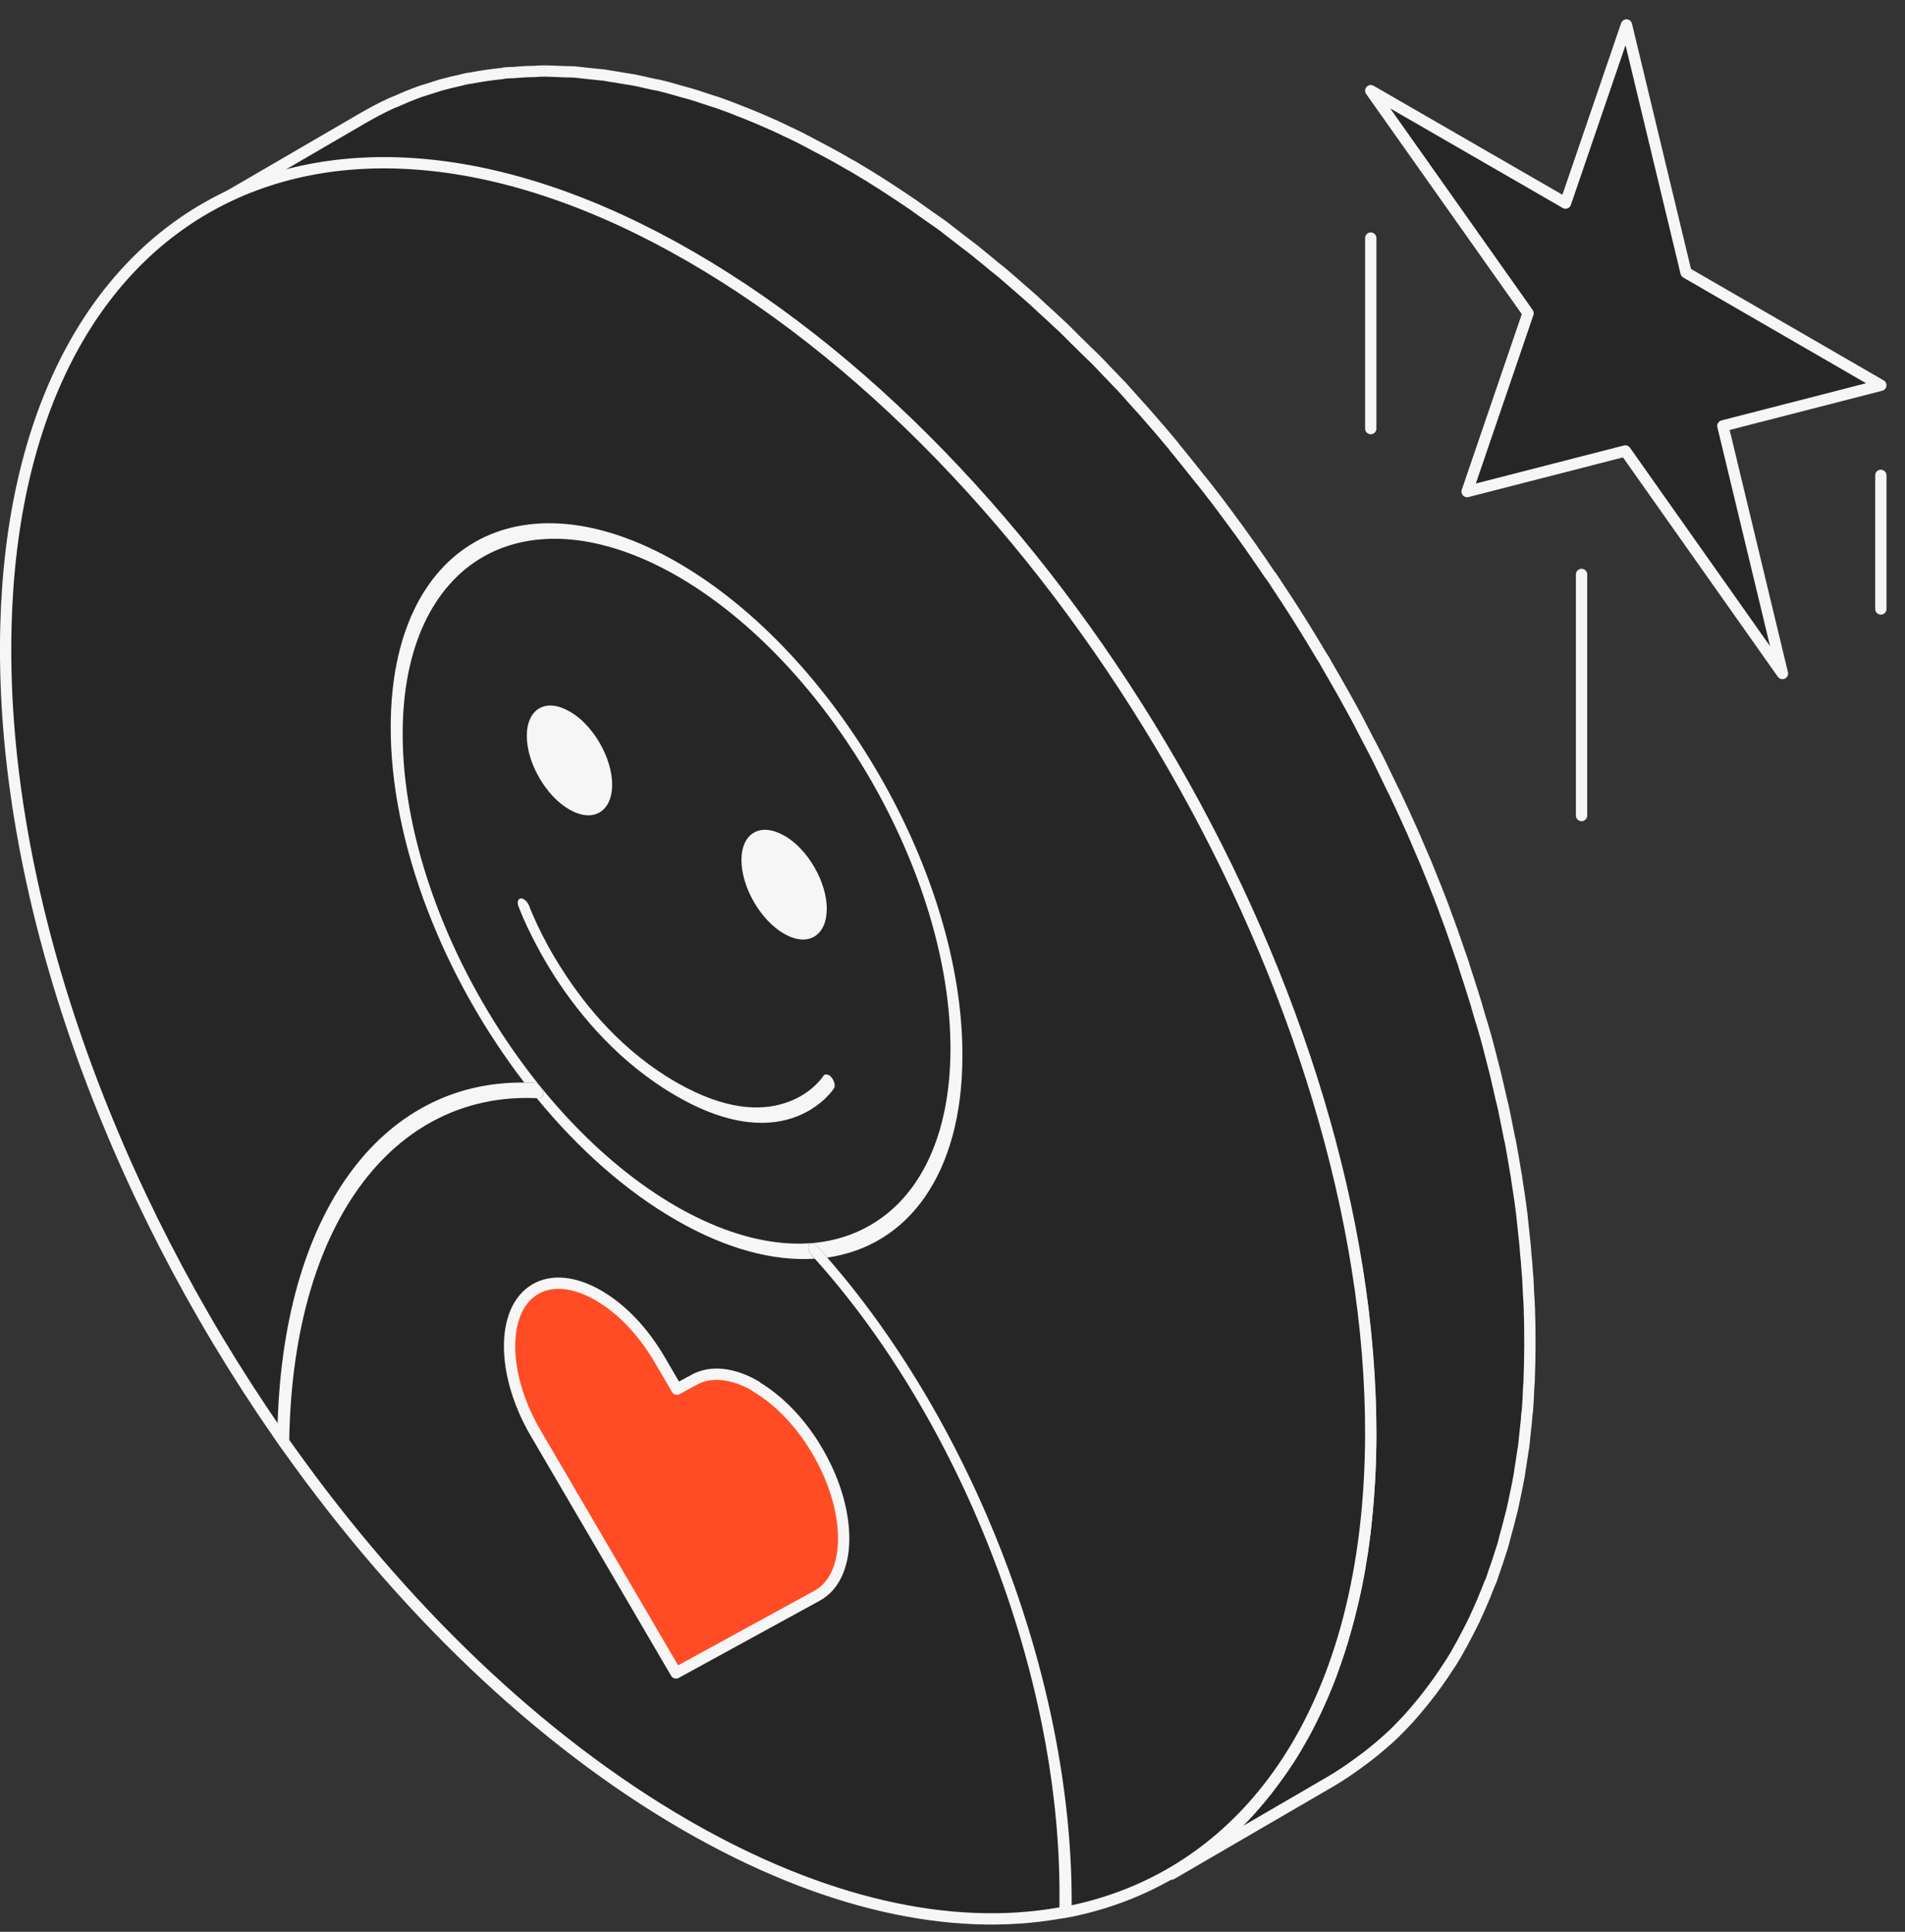<svg width="72" height="73" viewBox="0 0 72 73" fill="none" xmlns="http://www.w3.org/2000/svg">
<rect x="0" y="0" width="72" height="73" fill="#333333" stroke="none"/>
<g clip-path="url(#clip0_39_310)">
<path d="M57.805 49.569C57.805 49.493 57.805 49.424 57.796 49.348C57.796 49.194 57.779 49.032 57.771 48.878C57.762 48.691 57.754 48.512 57.745 48.324C57.736 48.179 57.719 48.034 57.711 47.897C57.702 47.735 57.685 47.565 57.668 47.403C57.66 47.292 57.651 47.181 57.643 47.07C57.617 46.831 57.592 46.592 57.566 46.353C57.549 46.217 57.54 46.08 57.523 45.944C57.523 45.901 57.515 45.85 57.506 45.807C57.455 45.381 57.387 44.946 57.319 44.511C57.319 44.502 57.319 44.494 57.319 44.485C57.31 44.425 57.293 44.357 57.284 44.297C57.225 43.939 57.165 43.572 57.097 43.214C57.088 43.146 57.071 43.086 57.054 43.018C57.02 42.847 56.986 42.676 56.952 42.506C56.909 42.293 56.866 42.079 56.824 41.875C56.798 41.755 56.764 41.636 56.738 41.525C56.696 41.337 56.653 41.15 56.61 40.962C56.576 40.817 56.542 40.672 56.508 40.527C56.465 40.348 56.414 40.177 56.372 39.998C56.32 39.81 56.278 39.623 56.227 39.435C56.201 39.341 56.175 39.247 56.15 39.153C56.081 38.906 56.005 38.658 55.928 38.411C55.877 38.249 55.834 38.087 55.791 37.933C55.774 37.891 55.766 37.84 55.749 37.797C55.612 37.353 55.467 36.91 55.322 36.466C55.322 36.466 55.322 36.458 55.322 36.449C55.314 36.406 55.297 36.372 55.28 36.33C55.143 35.937 55.007 35.536 54.87 35.144C54.844 35.084 54.819 35.016 54.802 34.956C54.751 34.811 54.691 34.666 54.64 34.521C54.563 34.308 54.486 34.094 54.401 33.881C54.35 33.745 54.29 33.608 54.239 33.472C54.171 33.31 54.111 33.148 54.043 32.986C53.992 32.866 53.949 32.747 53.898 32.627C53.795 32.388 53.693 32.15 53.59 31.911C53.539 31.783 53.48 31.655 53.428 31.535C53.411 31.493 53.394 31.441 53.369 31.399C53.181 30.981 52.993 30.563 52.797 30.153C52.797 30.136 52.78 30.119 52.772 30.102C52.72 29.983 52.661 29.872 52.601 29.752C52.447 29.437 52.294 29.113 52.14 28.797C52.115 28.746 52.089 28.695 52.063 28.643C51.935 28.387 51.799 28.131 51.663 27.875C51.552 27.662 51.449 27.457 51.338 27.244C51.321 27.21 51.296 27.168 51.279 27.133C50.92 26.468 50.545 25.803 50.161 25.146C50.127 25.086 50.101 25.035 50.067 24.975C50.033 24.915 49.99 24.856 49.948 24.787C49.402 23.866 48.839 22.962 48.242 22.075C48.208 22.023 48.182 21.972 48.148 21.93C48.097 21.844 48.037 21.767 47.977 21.691C47.499 20.983 47.013 20.283 46.51 19.609C46.51 19.601 46.493 19.592 46.484 19.575C46.135 19.097 45.776 18.628 45.41 18.168C45.392 18.15 45.375 18.125 45.358 18.108C45.085 17.758 44.804 17.417 44.531 17.076C44.48 17.016 44.428 16.948 44.377 16.888C44.377 16.888 44.377 16.879 44.369 16.871C44.044 16.478 43.712 16.086 43.371 15.702C43.354 15.685 43.337 15.668 43.319 15.642C43.217 15.523 43.115 15.412 43.012 15.301C42.799 15.062 42.586 14.823 42.373 14.585C42.33 14.542 42.287 14.499 42.245 14.457C42.099 14.303 41.955 14.149 41.801 13.996C41.639 13.825 41.477 13.646 41.306 13.484C41.246 13.424 41.178 13.365 41.118 13.305C40.956 13.143 40.794 12.989 40.632 12.827C40.496 12.691 40.351 12.546 40.214 12.409C40.137 12.332 40.052 12.264 39.975 12.187C39.805 12.025 39.626 11.863 39.446 11.701C39.327 11.59 39.199 11.471 39.08 11.36C38.986 11.275 38.883 11.189 38.79 11.104C38.61 10.95 38.44 10.797 38.261 10.643C38.15 10.55 38.047 10.456 37.937 10.362C37.817 10.259 37.698 10.166 37.578 10.072C37.408 9.927 37.228 9.782 37.058 9.645C36.964 9.568 36.879 9.492 36.785 9.423C36.64 9.304 36.486 9.202 36.341 9.082C36.179 8.954 36.017 8.835 35.855 8.707C35.787 8.656 35.727 8.604 35.659 8.553C35.463 8.408 35.258 8.272 35.053 8.127C34.917 8.033 34.78 7.931 34.644 7.837C34.609 7.811 34.575 7.785 34.541 7.76C34.174 7.513 33.816 7.274 33.449 7.035H33.441C33.441 7.035 33.39 6.992 33.355 6.975C33.023 6.762 32.69 6.557 32.357 6.361C32.272 6.31 32.187 6.258 32.101 6.216C31.828 6.054 31.555 5.9 31.282 5.755C31.18 5.695 31.078 5.653 30.975 5.593C30.83 5.516 30.694 5.448 30.557 5.371C30.446 5.32 30.335 5.252 30.233 5.201C30.063 5.115 29.892 5.039 29.713 4.953C29.585 4.894 29.465 4.834 29.337 4.774C29.286 4.749 29.235 4.723 29.184 4.706C28.843 4.552 28.493 4.407 28.16 4.271H28.152C27.802 4.126 27.461 3.998 27.119 3.878C27.077 3.861 27.034 3.853 26.983 3.836C26.855 3.793 26.735 3.759 26.616 3.716C26.437 3.657 26.266 3.597 26.087 3.546C26.002 3.52 25.917 3.503 25.831 3.477C25.678 3.435 25.524 3.392 25.379 3.349C25.26 3.315 25.14 3.281 25.029 3.256C24.91 3.222 24.791 3.204 24.663 3.179C24.509 3.145 24.355 3.111 24.21 3.076C24.134 3.059 24.048 3.042 23.972 3.025C23.826 3 23.69 2.983 23.545 2.957C23.374 2.923 23.195 2.897 23.025 2.872C22.965 2.863 22.897 2.846 22.837 2.838C22.692 2.821 22.555 2.812 22.41 2.795C22.223 2.778 22.035 2.752 21.856 2.735C21.805 2.735 21.745 2.718 21.694 2.718C21.566 2.71 21.446 2.718 21.327 2.71C21.105 2.701 20.883 2.693 20.67 2.684C20.61 2.684 20.551 2.684 20.491 2.684C20.397 2.684 20.303 2.693 20.209 2.701C19.936 2.701 19.663 2.718 19.399 2.744C19.322 2.744 19.237 2.744 19.152 2.752C19.092 2.752 19.032 2.769 18.973 2.778C18.563 2.821 18.162 2.88 17.761 2.957C17.727 2.957 17.693 2.957 17.659 2.974C17.65 2.974 17.642 2.974 17.633 2.974C17.548 2.991 17.471 3.017 17.394 3.034C17.147 3.085 16.908 3.145 16.661 3.213C16.541 3.247 16.43 3.29 16.311 3.324C16.157 3.375 16.004 3.418 15.85 3.469C15.816 3.486 15.774 3.503 15.739 3.512C15.509 3.597 15.279 3.691 15.057 3.793C14.946 3.844 14.835 3.878 14.733 3.93C14.4 4.083 14.084 4.254 13.769 4.433L7.755 7.931C8.07 7.751 8.394 7.581 8.718 7.427C8.821 7.376 8.932 7.333 9.043 7.291C9.264 7.197 9.495 7.095 9.725 7.009C9.913 6.941 10.101 6.881 10.297 6.822C10.416 6.787 10.527 6.745 10.646 6.711C10.885 6.642 11.133 6.583 11.38 6.531C11.457 6.514 11.542 6.489 11.619 6.472C11.662 6.463 11.704 6.455 11.747 6.455C12.139 6.378 12.549 6.318 12.958 6.276C13.095 6.258 13.24 6.25 13.376 6.241C13.641 6.224 13.914 6.207 14.187 6.207C14.34 6.207 14.494 6.207 14.647 6.207C14.861 6.207 15.082 6.216 15.304 6.233C15.483 6.241 15.654 6.25 15.833 6.258C16.021 6.276 16.2 6.293 16.388 6.318C16.592 6.344 16.797 6.361 17.002 6.395C17.172 6.421 17.352 6.455 17.522 6.48C17.744 6.514 17.966 6.557 18.188 6.6C18.341 6.634 18.486 6.668 18.64 6.702C18.879 6.753 19.117 6.813 19.356 6.881C19.51 6.924 19.663 6.967 19.808 7.009C20.073 7.086 20.329 7.163 20.593 7.257C20.721 7.299 20.841 7.333 20.969 7.376C21.353 7.513 21.745 7.649 22.137 7.811C22.53 7.965 22.922 8.144 23.323 8.323C23.451 8.383 23.571 8.442 23.699 8.502C23.98 8.63 24.262 8.775 24.543 8.912C24.68 8.98 24.825 9.057 24.961 9.133C25.337 9.33 25.712 9.534 26.087 9.756C26.505 9.995 26.923 10.251 27.341 10.515C27.367 10.532 27.392 10.55 27.427 10.566C27.836 10.822 28.237 11.095 28.638 11.368C28.774 11.462 28.911 11.565 29.047 11.659C29.312 11.846 29.585 12.042 29.849 12.239C30.011 12.358 30.174 12.486 30.335 12.614C30.574 12.802 30.813 12.981 31.052 13.177C31.223 13.313 31.402 13.459 31.573 13.604C31.803 13.791 32.025 13.987 32.255 14.175C32.434 14.329 32.613 14.482 32.784 14.636C33.006 14.832 33.227 15.028 33.441 15.233C33.62 15.395 33.791 15.557 33.97 15.719C34.191 15.932 34.413 16.146 34.635 16.359C34.797 16.521 34.959 16.675 35.121 16.837C35.352 17.067 35.574 17.297 35.795 17.536C35.94 17.69 36.094 17.843 36.239 17.997C36.495 18.27 36.751 18.551 36.998 18.833C37.1 18.952 37.211 19.063 37.314 19.183C37.672 19.584 38.022 20.002 38.372 20.42C38.431 20.488 38.483 20.556 38.534 20.624C38.824 20.983 39.114 21.332 39.404 21.699C39.771 22.168 40.137 22.646 40.496 23.132C40.999 23.823 41.485 24.523 41.963 25.231C42.048 25.359 42.134 25.487 42.227 25.615C42.816 26.502 43.388 27.415 43.934 28.336C44.002 28.456 44.079 28.567 44.147 28.686C44.531 29.343 44.906 30.008 45.264 30.674C45.392 30.913 45.52 31.16 45.648 31.407C45.785 31.663 45.921 31.928 46.049 32.184C46.228 32.55 46.408 32.909 46.587 33.276C46.646 33.395 46.706 33.523 46.766 33.642C46.988 34.12 47.209 34.598 47.414 35.075C47.474 35.203 47.525 35.331 47.576 35.459C47.73 35.818 47.883 36.176 48.028 36.534C48.097 36.696 48.165 36.858 48.225 37.029C48.361 37.379 48.498 37.72 48.626 38.07C48.677 38.215 48.736 38.36 48.788 38.514C48.958 38.966 49.112 39.426 49.274 39.887C49.291 39.93 49.3 39.964 49.317 40.006C49.479 40.501 49.641 40.996 49.786 41.491C49.837 41.653 49.88 41.806 49.922 41.968C50.025 42.31 50.118 42.651 50.212 42.992C50.264 43.18 50.315 43.367 50.357 43.555C50.443 43.871 50.519 44.195 50.596 44.511C50.639 44.698 50.681 44.886 50.724 45.074C50.801 45.398 50.869 45.73 50.937 46.055C50.972 46.225 51.006 46.404 51.04 46.575C51.125 47.002 51.193 47.428 51.27 47.855C51.279 47.914 51.296 47.983 51.304 48.042C51.381 48.529 51.449 49.015 51.509 49.501C51.526 49.638 51.543 49.774 51.552 49.911C51.594 50.26 51.628 50.61 51.654 50.951C51.671 51.114 51.68 51.284 51.697 51.446C51.722 51.779 51.739 52.103 51.756 52.427C51.756 52.581 51.773 52.743 51.782 52.896C51.799 53.357 51.808 53.826 51.808 54.278C51.808 54.756 51.791 55.234 51.773 55.694C51.773 55.822 51.756 55.95 51.748 56.087C51.731 56.403 51.705 56.718 51.68 57.034C51.663 57.213 51.645 57.392 51.628 57.571C51.603 57.836 51.569 58.092 51.535 58.348C51.509 58.535 51.483 58.723 51.449 58.911C51.415 59.15 51.373 59.38 51.33 59.61C51.287 59.815 51.253 60.02 51.202 60.224C51.159 60.429 51.108 60.642 51.057 60.839C50.997 61.077 50.937 61.316 50.869 61.547C50.818 61.726 50.767 61.913 50.716 62.084C50.63 62.366 50.536 62.639 50.443 62.903C50.392 63.048 50.34 63.193 50.289 63.338C50.118 63.79 49.931 64.225 49.735 64.643C49.581 64.968 49.419 65.292 49.248 65.599C49.078 65.906 48.907 66.196 48.719 66.486C48.455 66.895 48.173 67.279 47.883 67.655C47.815 67.74 47.738 67.834 47.67 67.919C47.389 68.26 47.09 68.593 46.783 68.9C46.757 68.926 46.74 68.951 46.715 68.968C46.382 69.293 46.032 69.583 45.674 69.864C45.589 69.932 45.495 70.001 45.41 70.06C45.043 70.333 44.667 70.589 44.275 70.82L50.289 67.322C50.681 67.092 51.057 66.836 51.424 66.563C51.509 66.495 51.603 66.435 51.688 66.367C52.046 66.085 52.396 65.795 52.729 65.471C52.755 65.445 52.772 65.42 52.797 65.403C53.104 65.095 53.403 64.771 53.684 64.421C53.753 64.336 53.829 64.251 53.898 64.157C54.188 63.79 54.469 63.398 54.734 62.988C54.734 62.98 54.751 62.963 54.759 62.954C54.938 62.681 55.1 62.4 55.263 62.101C55.425 61.803 55.578 61.495 55.732 61.188C55.732 61.171 55.74 61.154 55.749 61.146C55.945 60.728 56.133 60.284 56.303 59.84C56.32 59.798 56.337 59.764 56.355 59.73C56.397 59.627 56.423 59.516 56.465 59.405C56.559 59.141 56.653 58.868 56.738 58.586C56.764 58.51 56.79 58.441 56.807 58.365C56.841 58.262 56.858 58.151 56.892 58.041C56.96 57.81 57.02 57.571 57.08 57.332C57.105 57.239 57.131 57.145 57.156 57.042C57.182 56.931 57.199 56.821 57.225 56.718C57.267 56.514 57.31 56.309 57.353 56.104C57.37 55.993 57.395 55.891 57.412 55.788C57.438 55.66 57.446 55.532 57.472 55.404C57.498 55.217 57.532 55.029 57.557 54.841C57.574 54.748 57.592 54.654 57.6 54.551C57.617 54.389 57.634 54.219 57.651 54.057C57.668 53.877 57.694 53.707 57.702 53.528C57.702 53.459 57.719 53.383 57.728 53.314C57.745 53.075 57.762 52.828 57.771 52.581C57.771 52.453 57.788 52.325 57.796 52.188C57.796 52.154 57.796 52.129 57.796 52.094C57.813 51.685 57.822 51.267 57.822 50.849C57.822 50.823 57.822 50.798 57.822 50.772C57.822 50.388 57.822 49.996 57.805 49.612V49.569Z" fill="#262626" stroke="#F6F6F6" stroke-width="0.427" stroke-linecap="round" stroke-linejoin="round"/>
<path d="M51.808 54.227C51.773 64.395 47.303 70.793 40.496 72.218C40.342 72.244 40.189 72.278 40.035 72.295C35.974 73.011 31.129 71.979 25.925 68.976C20.329 65.743 15.151 60.702 10.928 54.773C10.774 54.568 10.629 54.355 10.484 54.141C4.223 45.116 0.179 34.154 0.213 24.437C0.256 8.066 11.841 1.464 26.087 9.687C40.342 17.911 51.85 37.856 51.808 54.227Z" fill="#262626" stroke="#F6F6F6" stroke-width="0.427" stroke-linecap="round" stroke-linejoin="round"/>
<path d="M21.532 26.886C22.427 27.398 23.144 28.652 23.136 29.667C23.127 30.682 22.41 31.108 21.515 30.588C20.628 30.076 19.911 28.831 19.911 27.807C19.911 26.783 20.636 26.365 21.523 26.886H21.532Z" fill="#F6F6F6"/>
<path d="M31.325 40.62C31.325 40.62 31.393 40.672 31.427 40.714C31.538 40.851 31.581 41.03 31.521 41.124C31.513 41.141 31.078 41.815 30.114 42.19C29.158 42.565 27.665 42.634 25.558 41.414C23.417 40.177 21.924 38.385 20.977 36.918C20.03 35.442 19.604 34.273 19.595 34.248C19.535 34.086 19.578 33.958 19.689 33.949C19.723 33.949 19.757 33.958 19.8 33.983C19.885 34.035 19.962 34.128 20.005 34.239L20.022 34.291L20.073 34.418C20.124 34.538 20.201 34.725 20.303 34.939C20.517 35.391 20.832 36.005 21.284 36.696C22.172 38.078 23.554 39.742 25.55 40.893C27.418 41.968 28.757 41.977 29.653 41.687C30.557 41.405 31.018 40.808 31.103 40.68L31.12 40.654C31.163 40.595 31.24 40.586 31.317 40.629L31.325 40.62Z" fill="#F6F6F6"/>
<path d="M25.61 21.256C19.638 17.809 14.784 20.573 14.767 27.441C14.75 31.877 16.772 36.953 19.817 40.911C19.945 40.911 20.073 40.911 20.209 40.919C20.235 40.919 20.269 40.928 20.303 40.954C20.329 40.962 20.355 40.979 20.363 41.005C20.423 41.056 20.474 41.133 20.508 41.227C20.559 41.38 20.508 41.508 20.389 41.499H20.286C21.839 43.393 23.63 44.997 25.541 46.098C27.444 47.198 29.235 47.667 30.796 47.565C30.762 47.531 30.728 47.488 30.685 47.446C30.574 47.318 30.523 47.138 30.583 47.044C30.617 46.968 30.702 46.959 30.788 47.002C30.822 47.028 30.847 47.053 30.881 47.087C31.009 47.224 31.137 47.369 31.265 47.522C34.328 47.087 36.367 44.357 36.375 39.913C36.401 33.054 31.581 24.702 25.61 21.256ZM32.869 46.311C30.992 47.394 28.399 47.224 25.541 45.577C22.683 43.922 20.099 41.099 18.23 37.857C16.362 34.624 15.21 30.981 15.219 27.697C15.227 24.412 16.396 22.109 18.273 21.034C20.158 19.968 22.743 20.13 25.61 21.776C28.467 23.431 31.052 26.255 32.92 29.488C34.78 32.721 35.932 36.364 35.923 39.657C35.915 42.941 34.746 45.245 32.869 46.311Z" fill="#F6F6F6"/>
<path d="M29.645 31.578C30.54 32.09 31.257 33.344 31.248 34.359C31.24 35.374 30.523 35.801 29.628 35.281C28.74 34.769 28.024 33.523 28.024 32.5C28.024 31.476 28.749 31.066 29.636 31.578H29.645Z" fill="#F6F6F6"/>
<path d="M20.508 41.226C20.559 41.38 20.508 41.508 20.389 41.499H20.286C14.869 41.252 10.962 46.268 10.928 54.773C10.774 54.568 10.629 54.355 10.484 54.142C10.629 45.833 14.434 40.842 19.817 40.91C19.945 40.91 20.073 40.91 20.209 40.919C20.235 40.919 20.269 40.927 20.303 40.953C20.329 40.962 20.346 40.979 20.363 41.004C20.423 41.055 20.474 41.132 20.508 41.226Z" fill="#F6F6F6"/>
<path d="M40.504 71.911C40.504 72.013 40.504 72.116 40.496 72.218C40.342 72.244 40.189 72.278 40.035 72.295C40.044 72.082 40.044 71.868 40.044 71.647C40.069 63.107 36.213 53.587 30.796 47.564C30.762 47.53 30.728 47.487 30.685 47.445C30.574 47.317 30.523 47.138 30.583 47.044C30.617 46.967 30.702 46.959 30.788 47.001C30.822 47.027 30.847 47.052 30.881 47.086C31.009 47.223 31.137 47.368 31.265 47.522C36.725 53.766 40.521 63.338 40.504 71.911Z" fill="#F6F6F6"/>
<path d="M28.561 52.393C29.423 52.896 30.293 53.775 30.941 54.918C32.229 57.17 32.195 59.584 30.881 60.301L25.55 63.218L20.252 54.167C18.938 51.932 18.93 49.492 20.218 48.725C20.875 48.332 21.745 48.452 22.607 48.947C23.468 49.441 24.287 50.277 24.936 51.386L25.584 52.495L26.241 52.137C26.889 51.779 27.734 51.898 28.57 52.384L28.561 52.393Z" fill="#FF4C25" stroke="#F6F6F6" stroke-width="0.427" stroke-linecap="round" stroke-linejoin="round"/>
<path d="M71.087 14.559L65.116 16.094L67.368 25.452L61.43 17.041L55.45 18.576L57.754 11.837L51.808 3.426L59.17 7.674L61.473 0.943L63.725 10.302L71.087 14.559Z" fill="#262626" stroke="#F6F6F6" stroke-width="0.427" stroke-linecap="round" stroke-linejoin="round"/>
<path d="M51.808 8.997V16.197" stroke="#F6F6F6" stroke-width="0.427" stroke-linecap="round" stroke-linejoin="round"/>
<path d="M71.087 17.963V23.013" stroke="#F6F6F6" stroke-width="0.427" stroke-linecap="round" stroke-linejoin="round"/>
<path d="M59.775 21.707V30.818" stroke="#F6F6F6" stroke-width="0.427" stroke-linecap="round" stroke-linejoin="round"/>
</g>
<defs>
<clipPath id="clip0_39_310">
<rect width="71.3" height="72" fill="white" transform="translate(0 0.73)"/>
</clipPath>
</defs>
</svg>
